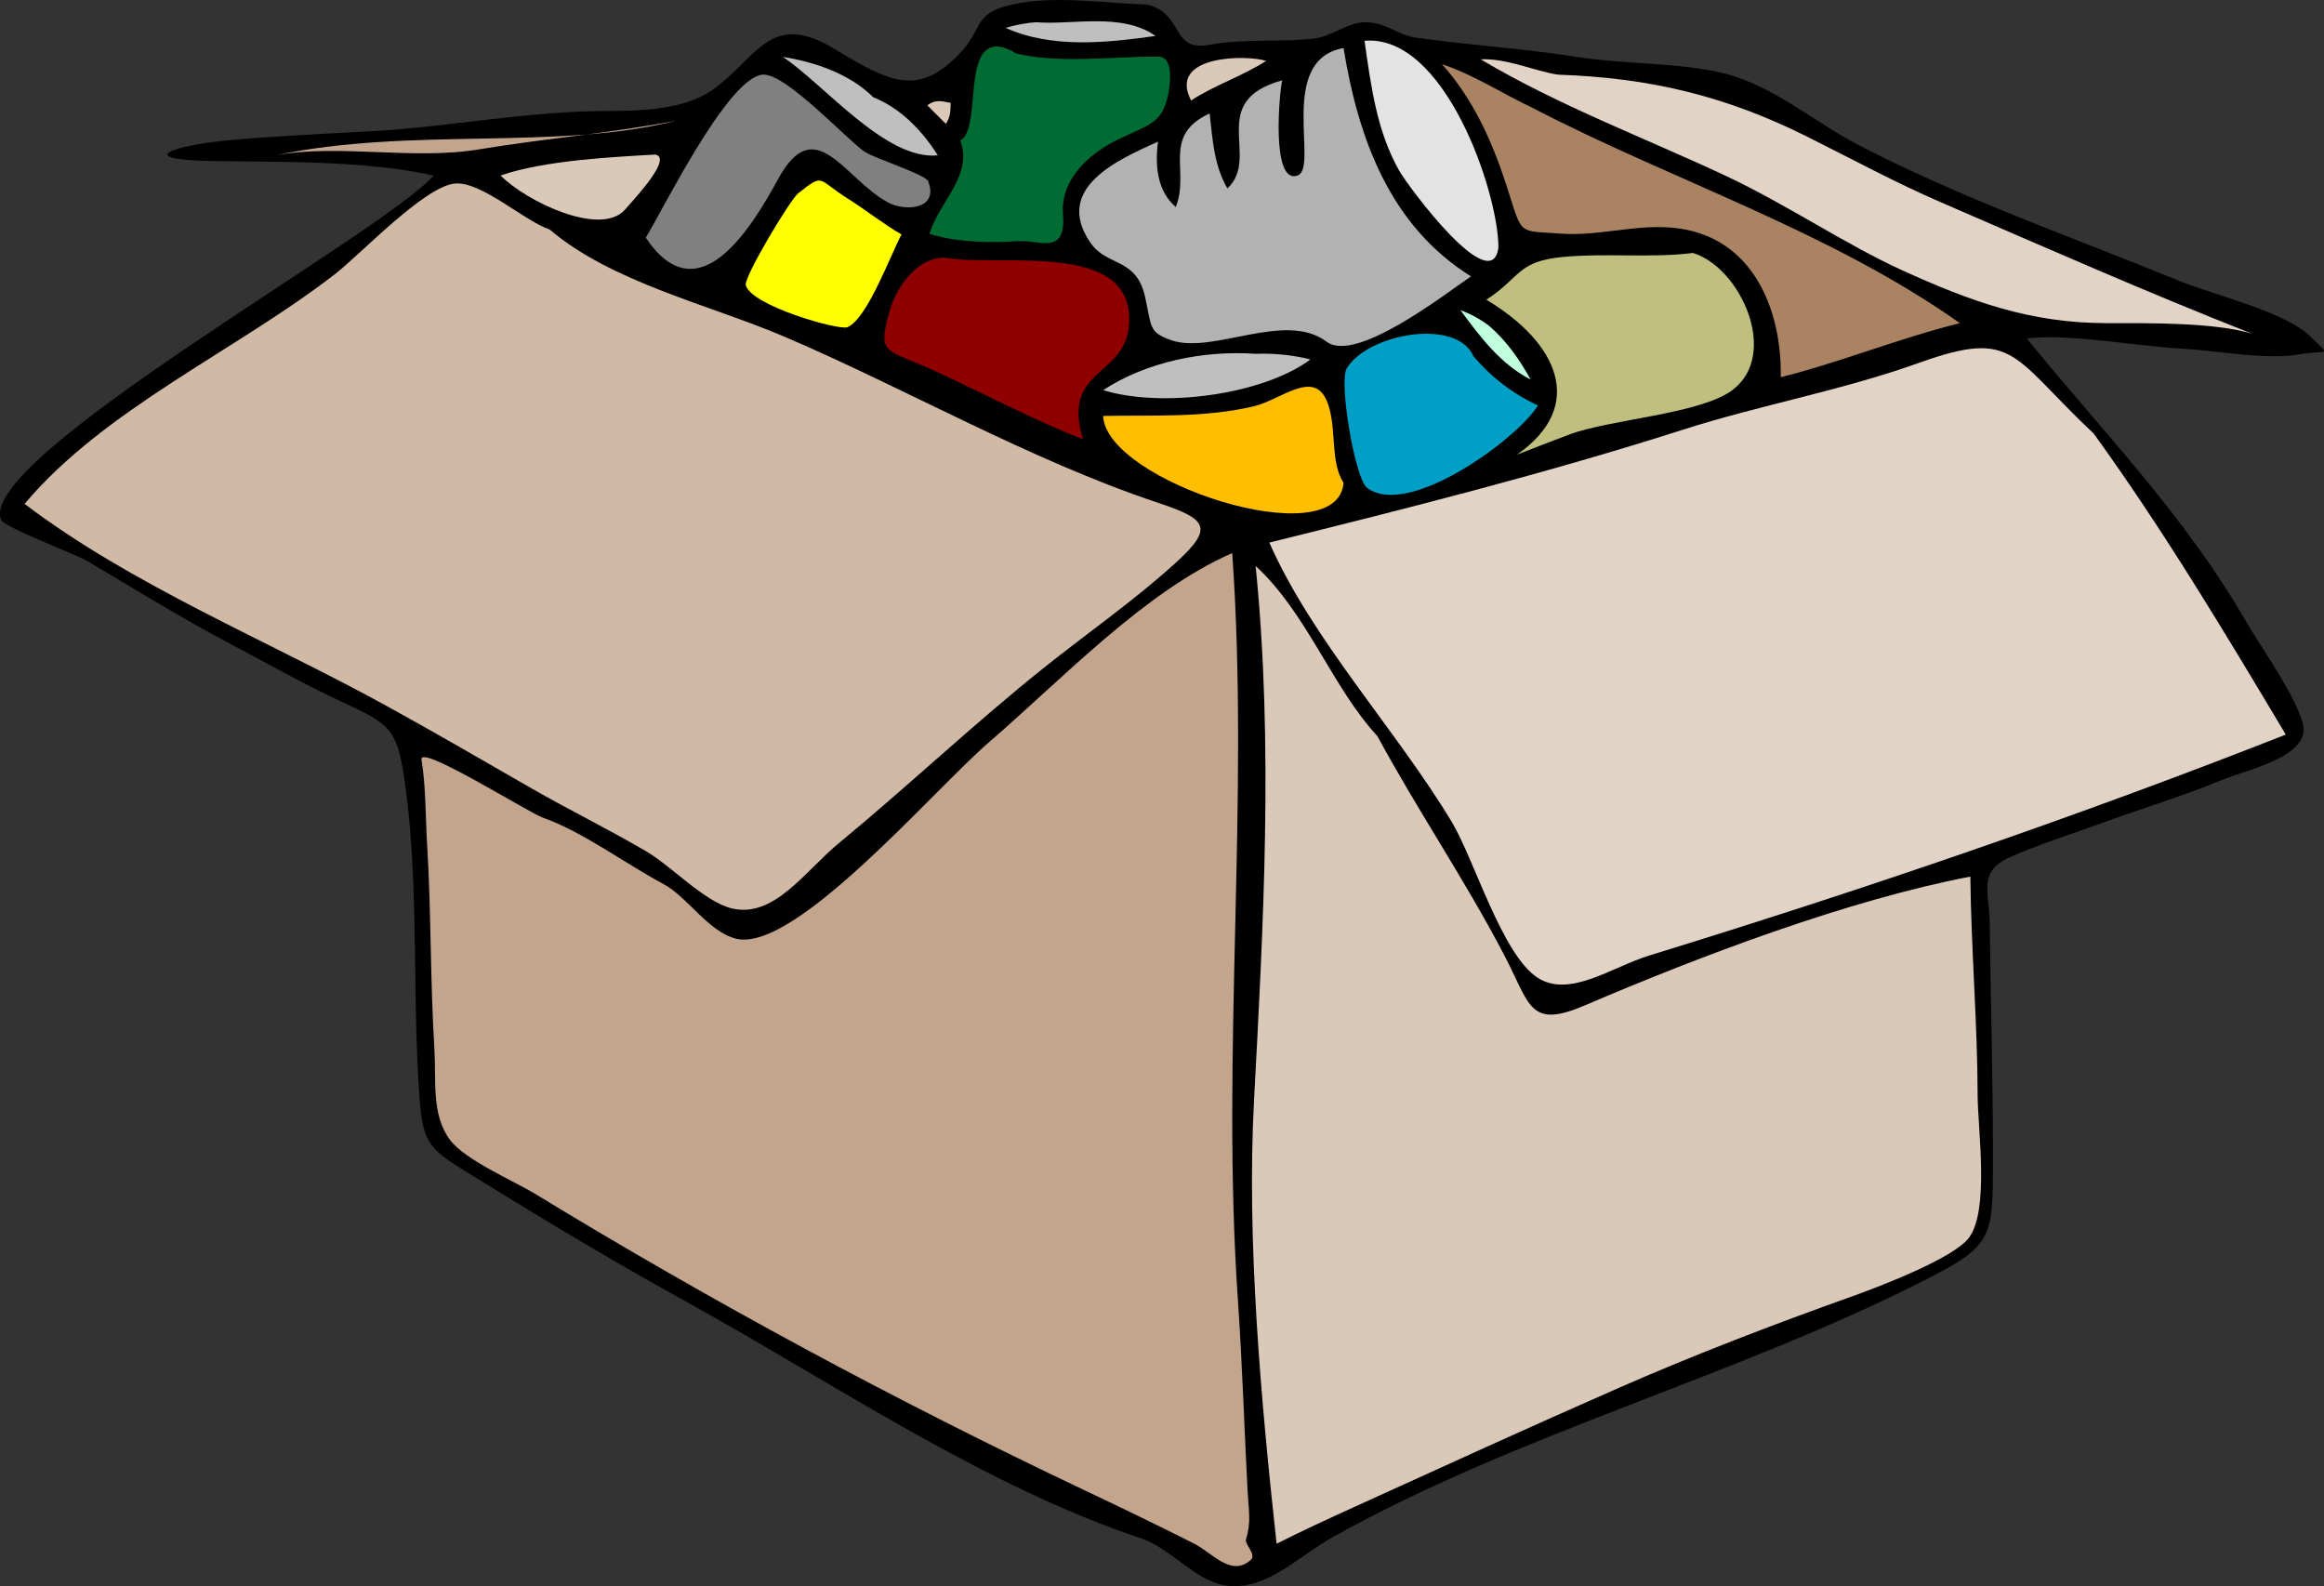 <?xml version="1.0" encoding="UTF-8" standalone="no"?>
<!-- Generator: Adobe Illustrator 12.0.0, SVG Export Plug-In . SVG Version: 6.00 Build 51448)  --><svg height="285.765" id="Layer_1" inkscape:version="0.42" sodipodi:docbase="F:\openclip\wmf\01" sodipodi:docname="scatolone.svg" sodipodi:version="0.32" space="preserve" style="overflow:visible;enable-background:new 0 0 418.733 285.765;" version="1.1" viewBox="0 0 418.733 285.765" width="418.733" xmlns="http://www.w3.org/2000/svg" xmlns:cc="http://web.resource.org/cc/" xmlns:dc="http://purl.org/dc/elements/1.1/" xmlns:inkscape="http://www.inkscape.org/namespaces/inkscape" xmlns:rdf="http://www.w3.org/1999/02/22-rdf-syntax-ns#" xmlns:sodipodi="http://inkscape.sourceforge.net/DTD/sodipodi-0.dtd" xmlns:svg="http://www.w3.org/2000/svg">
  <rect x="0" y="0" width="418.733" height="285.765" fill="#333333" stroke="none"/>
  <defs id="defs52"/>
  <sodipodi:namedview bordercolor="#666666" borderopacity="1.0" id="base" inkscape:current-layer="Layer_1" inkscape:cx="209.36650" inkscape:cy="142.88251" inkscape:pageopacity="0.0" inkscape:pageshadow="2" inkscape:window-height="510" inkscape:window-width="787" inkscape:window-x="88" inkscape:window-y="116" inkscape:zoom="1.2597763" pagecolor="#ffffff"/>
  <path d="M206.613,0.807c6.876,1.632,4.191,8.554,11.265,7.268c6.476-1.178,13.472-0.417,19.113-1.163  c3.063-0.405,5.871-2.935,9.011-2.907c3.838,0.033,5.769,2.295,9.013,2.761c9.259,1.33,19.44,1.961,29.068,3.488  c8.518,1.351,18.905,0.984,26.89,3.052c8.596,2.227,16.044,8.741,23.837,12.791c18.502,9.616,38.585,16.643,57.994,24.564  c6.084,2.483,19.035,5.52,23.546,10.028c3.783,3.781,3.137,2.235-2.472,3.198c-5.611,0.964-14.124-0.663-20.058-1.018  c-9.755-0.583-21.084-2.806-28.634-1.889c13.54,16.691,28.583,31.926,39.682,51.308c2.119,3.701,10.708,15.791,10.174,19.622  c-0.676,4.842-10.494,6.863-14.972,8.721c-6.991,2.901-14.193,5.021-21.293,7.631c-5.583,2.053-11.189,3.753-16.643,6.178  c-5.81,2.582-3.702,6.274-3.633,11.772c0.178,14.13,0.582,28.248,0.582,42.441c0,14.349,0.1,15.684-12.21,21.948  c-34.191,17.4-73.02,27.547-106.54,46.221c-6.89,3.838-12.524,10.212-20.058,8.721c-5.086-1.007-9.553-6.675-14.608-8.358  c-28.298-9.426-55.7-28.117-81.758-42.514c-12.271-6.779-24.373-13.96-36.336-21.365c-11.011-6.816-11.479-6.104-12.21-19.041  c-1.021-18.063,0.095-37.064-2.616-54.651c-1.281-8.31-2.784-9.301-10.974-13.081c-6.922-3.195-13.741-7.084-20.421-10.61  c-8.608-4.543-17.306-9.892-25.581-14.826c-1.937-1.155-14.976-6.076-15.552-7.413c-4.75-11.024,68.907-51.699,77.907-62.064  c-12.41-2.739-27.417-2.397-40.116-2.616c-14.043-0.242-6.931-2.829,3.634-3.779c8.149-0.732,18.171-1.202,25.581-1.599  c12.854-0.689,28.129-3.634,42.296-3.634c5.718,0,13.821-0.155,19.041-3.925c7.975-5.761,10.26-14.357,22.02-7.122  c9.973,6.135,15.008,8.242,22.166,0.872c4.869-5.013,2.138-7.762,11.192-9.302C191.306-0.737,199.827,0.667,206.613,0.807" id="path3"/>
  <path d="M186.701,4.005c6.444,0.542,15.381-1.83,21.512,2.471c-8.867,1.24-18.619,2.305-27.035-1.454  C182.953,4.479,185.157,4.083,186.701,4.005" id="path5" style="fill:#BFBFBF;"/>
  <path d="M269.984,44.557c-1.141,9.321-16.159-10.778-17.878-13.808c-3.92-6.913-5.009-14.596-6.249-23.401  C260.296,6.083,269.954,34.587,269.984,44.557" id="path7" style="fill:#E3E3E3;"/>
  <path d="M182.921,10.109c8.089,1.901,17.068,0.582,25.8,0.582  c2.301,0,1.546,4.967,1.235,6.395c-1.011,4.645-2.969,4.877-8.357,7.413c-5.576,2.624-11.102,7.488-10.57,14.223  c0.538,6.802-3.48,3.934-7.816,4.236c-4.453,0.31-10.463,0.229-15.116-1.162c1.913-5.467,7.544-10.102,5.523-16.279  C177.737,22.503,173.12,3.966,182.921,10.109" id="path9" style="fill:#006B33;stroke:#006B33;"/>
  <path d="M242.079,8.656c2.631,16.241,8.352,32.051,22.965,41.133c-5.294,3.651-20.832,15.667-26.018,11.773  c-7.519-5.645-20.503,2.386-28.053-0.291c-4.015-1.423-3.44-2.324-4.651-7.776c-1.598-7.194-6.853-5.361-9.883-9.811  c-6.763-9.929,5.354-15.049,12.209-18.168c-0.556,4.252-0.176,8.894,3.197,11.773c2.615-6.465-2.621-12.805,6.105-16.86  c0.53,4.65,0.761,9.314,3.197,13.518c6.086-5.621-3.879-15.693,9.884-19.477c-0.498,1.919-2.087,18.877,2.763,17.151  C237.7,30.23,230.006,10.782,242.079,8.656" id="path11" style="fill:#B2B2B2;"/>
  <path d="M157.34,17.521c4.963,2,8.805,5.989,11.628,10.465c-9.33,0.957-20.366-12.68-27.907-17.732  C147.108,11.214,153.212,13.418,157.34,17.521" id="path13" style="fill:#BFBFBF;"/>
  <path d="M228.124,10.981c-4.313,2.756-9.218,4.322-13.517,7.123C210.277,9.772,224.995,9.865,228.124,10.981" id="path15" style="fill:#DAC8B8;"/>
  <path d="M280.741,13.453c16.494,0.558,30.153,3.807,44.911,11.191c8.396,4.202,15.95,8.293,23.983,11.773  c18.542,8.031,37.486,16.371,56.104,23.692c-6.835-2.046-18.555-1.89-26.162-1.89c-13.746,0-24.447-3.888-36.846-9.52  c-9.901-4.497-20.952-11.92-31.612-16.933c-14.66-6.892-30.19-12.678-44.331-21.076C271.509,10.459,276.565,12.85,280.741,13.453" id="path17" style="fill:#E2D3C7;"/>
  <path d="M276.09,19.412c25.063,13.063,53.407,22.125,77.034,38.808c-11.029,2.734-21.778,7.127-32.268,9.739  c0.203-12.451-5.242-25.838-19.84-26.962c-6.781-0.522-13.134,1.594-19.84,1.09c-7.669-0.576-6.82,0.498-9.521-7.994  c-2.595-8.163-6.055-16.085-11.847-22.528C265.43,13.395,271.342,17.224,276.09,19.412" id="path19" style="fill:#AA8363;"/>
  <path d="M155.887,27.406c2.045,1.235,10.868,4.053,11.337,5.233c2.028,5.098-4.12,5.507-7.195,3.851  c-7.974-4.292-13.102-16.565-19.84-4.215c-5.117,9.376-14.551,24.428-23.837,10.538c3.063-4.956,14.564-28.446,20.93-29.36  C141.351,12.869,152.729,25.341,155.887,27.406" id="path21" style="fill:#808080;"/>
  <path d="M171.293,18.54c-0.028,1.455-0.042,2.535-0.872,3.779c-1.114-1.115-2.229-2.229-3.343-3.344  C168.563,17.854,169.637,18.234,171.293,18.54" id="path23" style="fill:#DAC8B8;"/>
  <path d="M121.875,21.738c-11.556,2.239-23.398,3.148-35.464,5.159c-12.062,2.011-25.392-1.039-36.773,1.09  C73.977,22.813,100.267,27.197,121.875,21.738" id="path25" style="fill:#C2A58C;"/>
  <path d="M118.097,27.842c2.984,0.671-3.238,7.385-5.523,9.957c-4.328,4.871-17.644-1.398-22.383-6.178  C98.12,28.872,110.378,28.297,118.097,27.842" id="path27" style="fill:#DAC8B8;"/>
  <path d="M162.428,42.231c-2.05,3.92-6.207,15.234-9.739,16.715c-1.506,0.631-17.336-3.858-18.314-7.558  c-0.386-1.459,8.007-15.44,9.448-16.569c4.754-3.725,3.322-2.547,9.012,1.017C156.044,37.845,159.429,40.56,162.428,42.231" id="path29" style="fill:#FFFF00;"/>
  <path d="M99.056,41.359c11.049,9.454,28.838,13.59,42.005,19.186c21.577,9.169,44.378,22.293,67.514,30.014  c8.89,2.966,10.281,4.446,3.27,10.829c-7.464,6.794-15.999,12.712-23.909,19.041c-12.537,10.03-24.302,21.179-36.7,31.396  c-6.327,5.214-11.844,13.838-19.622,11.772c-4.792-1.272-10.697-7.578-15.116-10.175c-6.764-3.975-13.887-7.461-20.64-11.336  c-8.902-5.109-17.652-10.207-26.598-15.116c-21.044-11.549-45.635-21.6-64.826-36.191c14.394-17.125,38.312-27.726,55.958-41.424  c4.578-3.553,16.011-15.703,21.512-16.279C86.684,32.573,94.413,39.804,99.056,41.359" id="path31" style="fill:#D0B9A5;"/>
  <path d="M305.014,45.574c8.531,2.542,15.722,18.256,7.121,24.709c-5.769,4.328-21.944,5.228-29.358,7.994  c-3.175,1.185-6.456,2.476-9.448,3.634c12.629-8.812,7.305-20.256-5.524-27.907c6.223-4.058,5.555-6.924,13.737-7.703  C289.282,45.564,297.651,46.522,305.014,45.574" id="path33" style="fill:#BFBF80;"/>
  <path d="M170.276,46.446c9.906,1.74,34.45-3.426,33.139,12.209c-0.78,9.308-12.201,7.718-8.285,20.494  c-9.064-3.572-17.634-8.107-26.454-12.21c-9.142-4.253-10.649-2.767-8.43-10.755C161.731,50.843,165.918,46.21,170.276,46.446" id="path35" style="fill:#8F0000;"/>
  <path d="M268.241,58.656c3.149,2.671,5.564,6.144,7.558,9.738c-5.421-2.794-9.104-7.664-12.646-12.5  C264.95,56.528,266.677,57.493,268.241,58.656" id="path37" style="fill:#BFFFDE;"/>
  <path d="M265.479,64.178c3.176,3.756,7.159,6.818,11.628,8.867c-3.788,6.125-23.493,20.484-30.813,14.826  c-2.159-1.669-5.111-19.078-3.634-21.512C246.471,60.08,262.46,57.223,265.479,64.178" id="path39" style="fill:#00A0C6;"/>
  <path d="M377.252,78.132c12.515,17.309,23.56,35.736,34.592,54.214  c-38.146,14.996-75.828,27.838-114.752,39.826c-6.701,2.064-14.368,7.755-20.129,3.925c-6.387-4.246-11.387-21.39-15.408-28.054  c-10.006-16.581-25.127-32.763-32.849-50.29c25.001-6.194,50.112-12.533,74.563-20.349c14.003-4.476,28.408-6.996,42.587-12.063  C363.1,59.179,362.377,64.153,377.252,78.132" id="path41" style="fill:#E2D3C7;"/>
  <path d="M226.235,63.743c3.322-0.115,6.649,0.206,9.884,1.017c-8.803,6.507-27.047,8.755-37.354,5.524  C206.689,65.128,216.926,63.104,226.235,63.743" id="path43" style="fill:#BFBFBF;"/>
  <path d="M242.079,86.999c-1.093,13.297-42.862-0.254-43.314-12.064c9.032-0.157,18.385,0.357,27.18-1.744  c5.066-1.21,11.108-7.079,13.372-0.291C240.879,77.584,239.625,83.137,242.079,86.999" id="path45" style="fill:#FFBF00;"/>
  <path d="M222.02,99.643c3.16,44.875-2.063,89.887,1.019,134.52c0.794,11.491,1.152,23.143,1.744,34.375  c0.194,3.687,0.692,5.605-0.291,8.865c-0.241,0.799,1.934,2.677,0.873,3.635c-3.52,3.18-6.912-1.257-10.175-2.908  c-6.647-3.364-13.161-6.499-19.841-9.664c-34.052-16.135-67.138-33.989-98.764-53.271c-4.16-2.536-12.82-6.177-15.552-9.884  c-3.342-4.536-2.422-10.711-2.762-16.278c-0.77-12.613-0.574-24.912-1.308-36.773c-0.291-4.704-0.219-10.608-1.018-15.407  c-0.483-2.908,19.227,9.53,21.875,10.466c7.193,2.541,14.803,8.263,21.657,11.919c4.459,2.378,8.12,8.639,13.155,9.883  c10.561,2.61,35.547-26.76,45.639-35.464C191.474,122.268,206.289,106.53,222.02,99.643" id="path47" style="fill:#C2A58C;"/>
  <path d="M248.183,132.638c7.234,13.369,15.781,25.913,22.819,39.389c4.754,9.102,4.486,13.416,14.607,9.084  c20.875-8.936,47.302-18.927,69.403-23.183c0.156,13.313,1.296,26.85,1.31,39.243c0.007,6.239,2.197,20.896-1.599,25.872  c-2.813,3.688-16.108,8.764-21.077,10.538c-13.98,4.994-28.101,10.388-41.714,16.353c-16.113,7.06-32.121,14.387-48.11,21.655  c-4.636,2.107-9.263,4.243-13.809,6.54c-2.841-25.986-5.41-54.682-4.069-79.795c1.659-31.08,3.534-64.36,0.291-96.366  C235.534,110.527,239.97,123.736,248.183,132.638" id="path49" style="fill:#DAC8B8;"/>
</svg>
